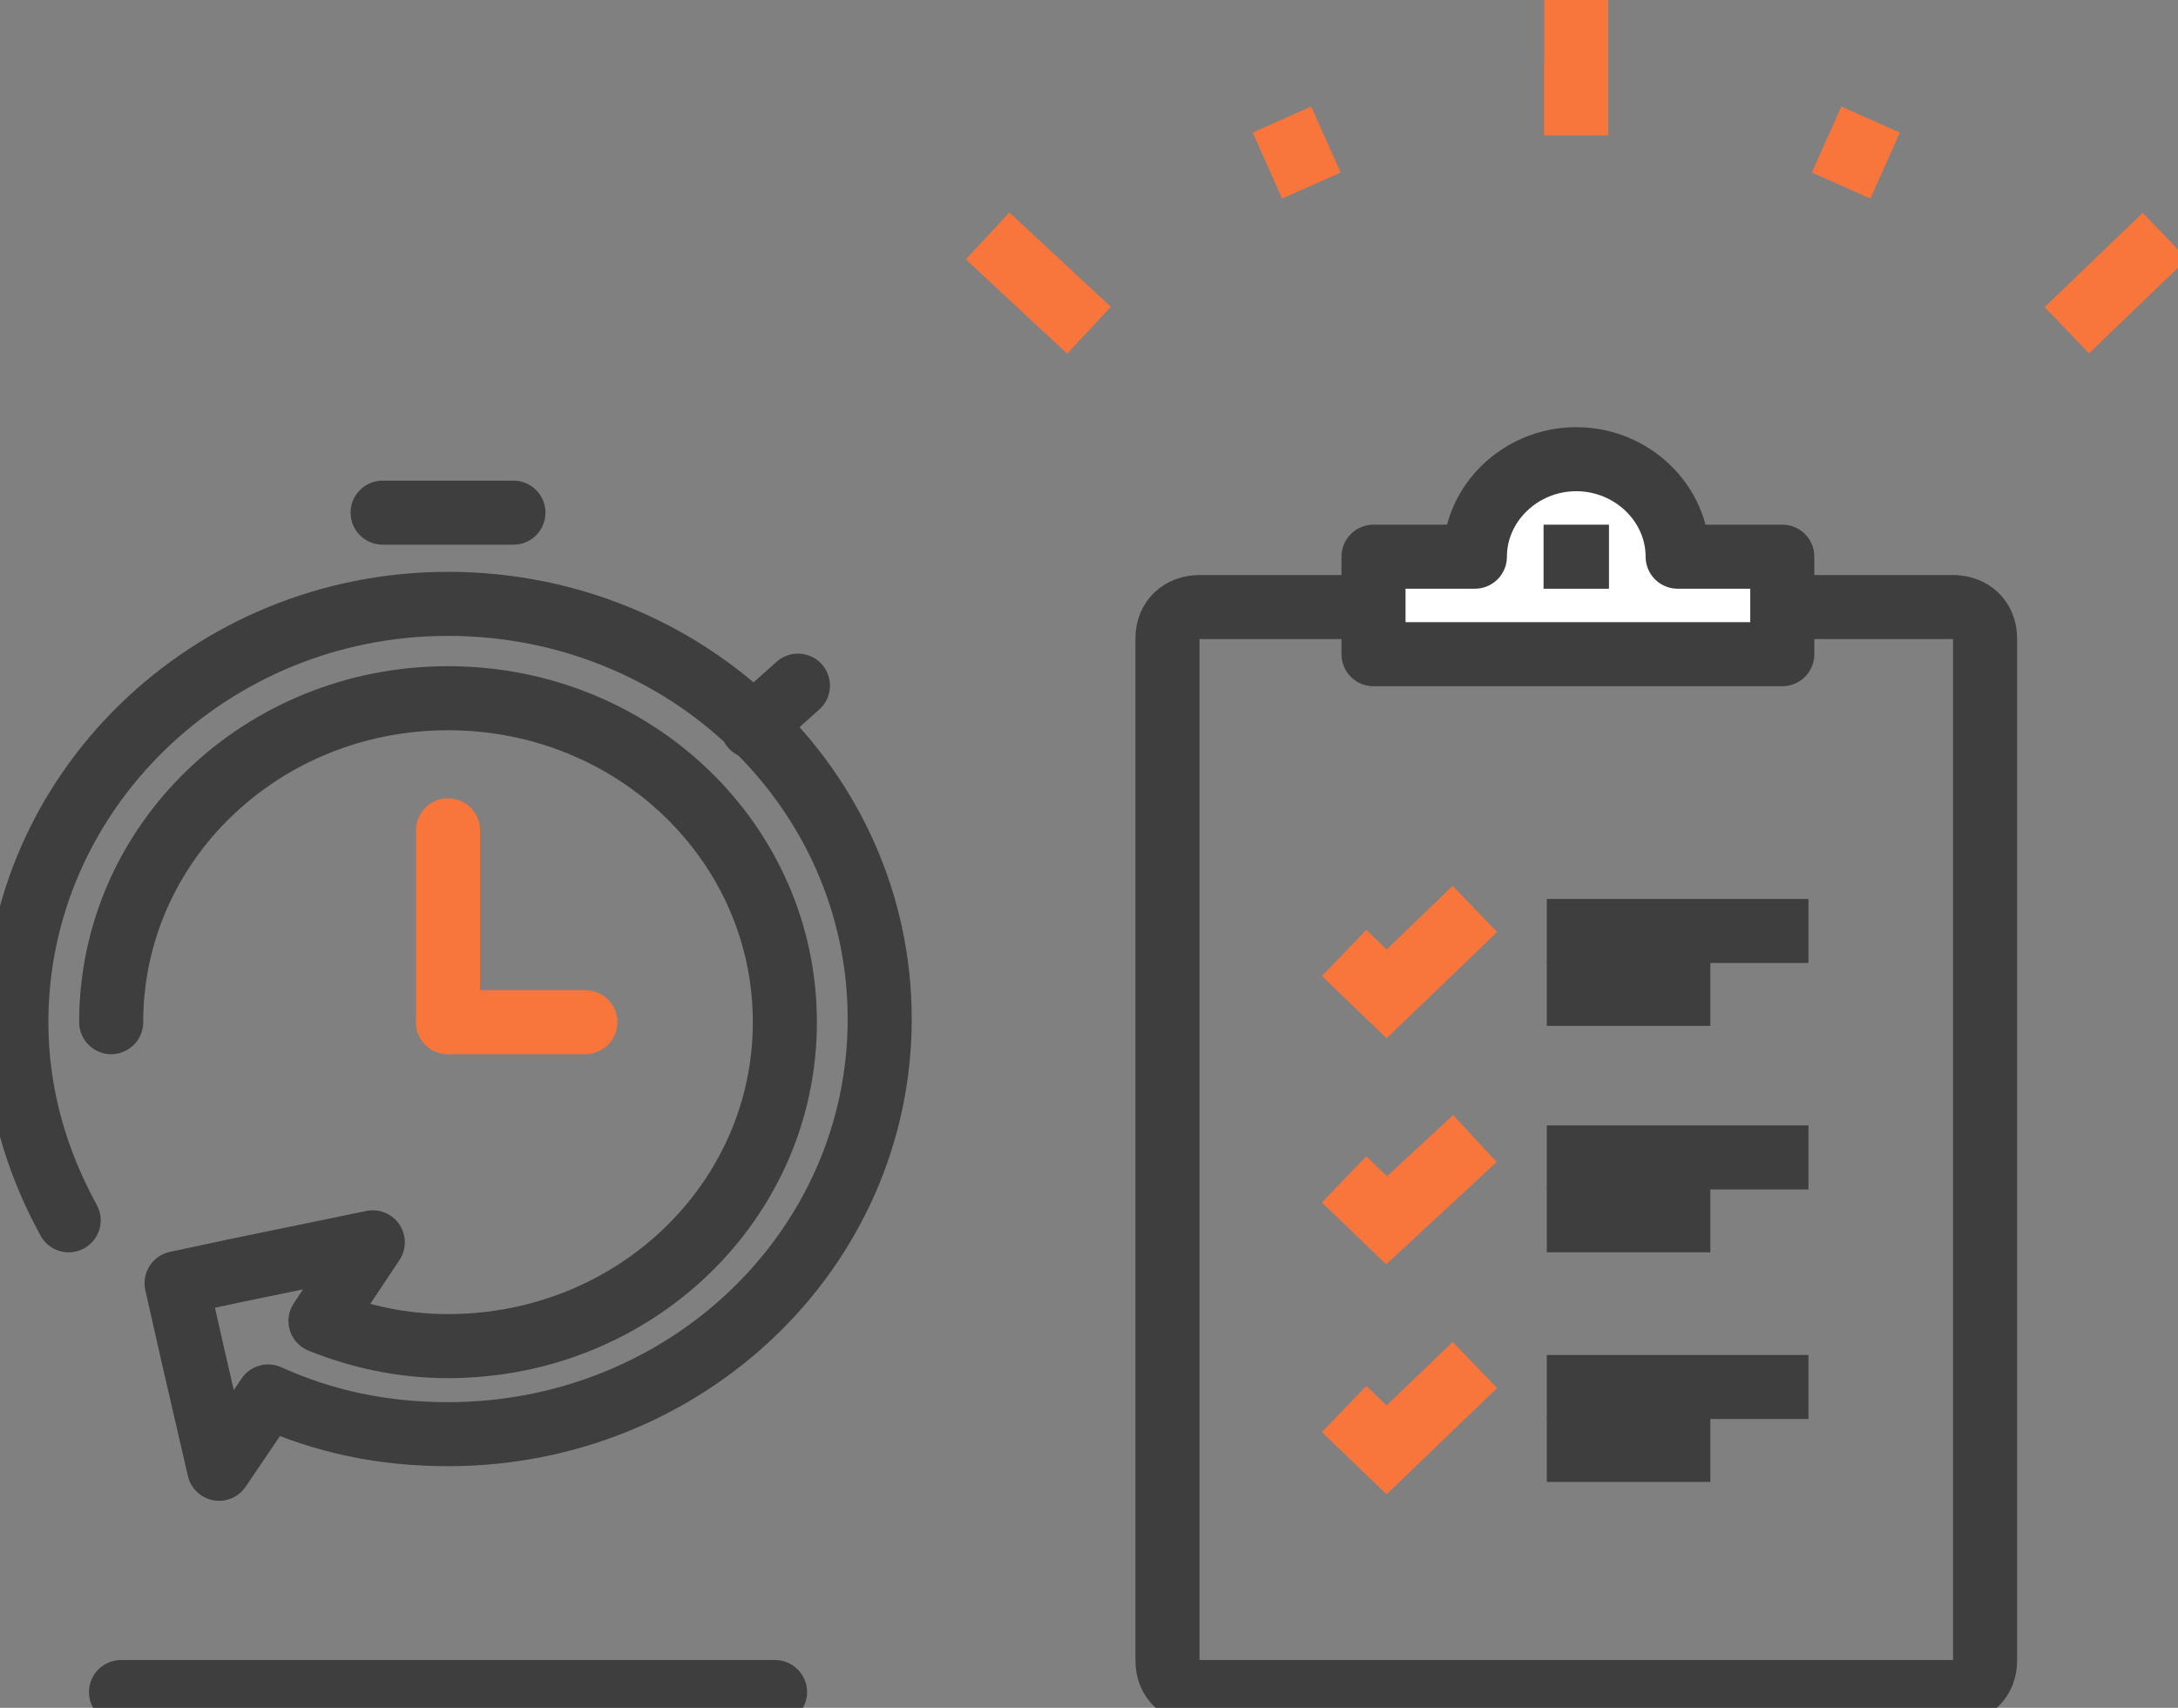 <svg width="102" height="80" viewBox="0 0 102 80" fill="none" xmlns="http://www.w3.org/2000/svg">
<rect x="0" y="0" width="102" height="80" fill="#808080" stroke="none"/>
<g clip-path="url(#clip0)">
<path d="M73.819 6.335V0" stroke="#F8753B" stroke-width="3" stroke-miterlimit="10"/>
<path d="M73.819 6.335V2.947" stroke="#F8753B" stroke-width="3" stroke-miterlimit="10"/>
<path d="M61.414 8.692L60.036 5.598" stroke="#F8753B" stroke-width="3" stroke-miterlimit="10"/>
<path d="M51 15.47L46.252 11.05" stroke="#F8753B" stroke-width="3" stroke-miterlimit="10"/>
<path d="M96.793 15.47L101.387 11.05" stroke="#F8753B" stroke-width="3" stroke-miterlimit="10"/>
<path d="M86.225 8.692L87.603 5.598" stroke="#F8753B" stroke-width="3" stroke-miterlimit="10"/>
<path d="M91.432 28.435H56.207C55.288 28.435 54.675 29.024 54.675 29.908V77.79C54.675 78.674 55.288 79.263 56.207 79.263H91.432C92.351 79.263 92.964 78.674 92.964 77.79V29.908C92.964 29.024 92.351 28.435 91.432 28.435Z" stroke="#3E3E3E" stroke-width="3" stroke-linecap="round" stroke-linejoin="round"/>
<path d="M78.567 26.077C78.567 23.573 76.423 21.51 73.819 21.51C71.216 21.51 69.072 23.573 69.072 26.077H64.324V30.645H83.468V26.077H78.567Z" fill="white" stroke="#3E3E3E" stroke-width="3" stroke-linecap="round" stroke-linejoin="round"/>
<path d="M72.288 26.078H75.351" stroke="#3E3E3E" stroke-width="3"/>
<path d="M69.072 42.578L64.937 46.556L62.946 44.641" stroke="#F8753B" stroke-width="3" stroke-miterlimit="10"/>
<path d="M72.441 46.556H80.099" stroke="#3E3E3E" stroke-width="3"/>
<path d="M72.441 43.61H84.694" stroke="#3E3E3E" stroke-width="3"/>
<path d="M69.072 63.941L64.937 67.919L62.946 66.004" stroke="#F8753B" stroke-width="3" stroke-miterlimit="10"/>
<path d="M72.441 67.919H80.099" stroke="#3E3E3E" stroke-width="3"/>
<path d="M72.441 64.972H84.694" stroke="#3E3E3E" stroke-width="3"/>
<path d="M69.072 53.333L64.937 57.164L62.946 55.248" stroke="#F8753B" stroke-width="3" stroke-miterlimit="10"/>
<path d="M72.441 57.164H80.099" stroke="#3E3E3E" stroke-width="3"/>
<path d="M72.441 54.217H84.694" stroke="#3E3E3E" stroke-width="3"/>
<path d="M20.982 47.882H27.414" stroke="#F8753B" stroke-width="3" stroke-linecap="round" stroke-linejoin="round"/>
<path d="M20.982 47.882V38.895" stroke="#F8753B" stroke-width="3" stroke-linecap="round" stroke-linejoin="round"/>
<path d="M17.919 24.015H24.045" stroke="#3E3E3E" stroke-width="3" stroke-linecap="round" stroke-linejoin="round"/>
<path d="M35.225 34.033L37.369 32.118" stroke="#3E3E3E" stroke-width="3" stroke-linecap="round" stroke-linejoin="round"/>
<path d="M5.207 47.882C5.207 39.484 12.252 32.707 20.982 32.707C29.712 32.707 36.757 39.484 36.757 47.882C36.757 56.28 29.712 63.057 20.982 63.057C18.838 63.057 16.847 62.615 15.009 61.878L17.459 58.195L11.027 59.521L8.27 60.11L9.036 63.499L10.261 68.803L12.558 65.414C15.162 66.593 17.919 67.182 20.982 67.182C32.162 67.182 41.198 58.49 41.198 47.735C41.198 36.98 32.162 28.287 20.982 28.287C9.802 28.287 0.766 37.127 0.766 47.882C0.766 51.27 1.685 54.364 3.216 57.164" stroke="#3E3E3E" stroke-width="3" stroke-linecap="round" stroke-linejoin="round"/>
<path d="M5.667 79.263H36.297" stroke="#3E3E3E" stroke-width="3" stroke-linecap="round" stroke-linejoin="round"/>
</g>
<defs>
<clipPath id="clip0">
<rect width="102" height="80" fill="white"/>
</clipPath>
</defs>
</svg>
